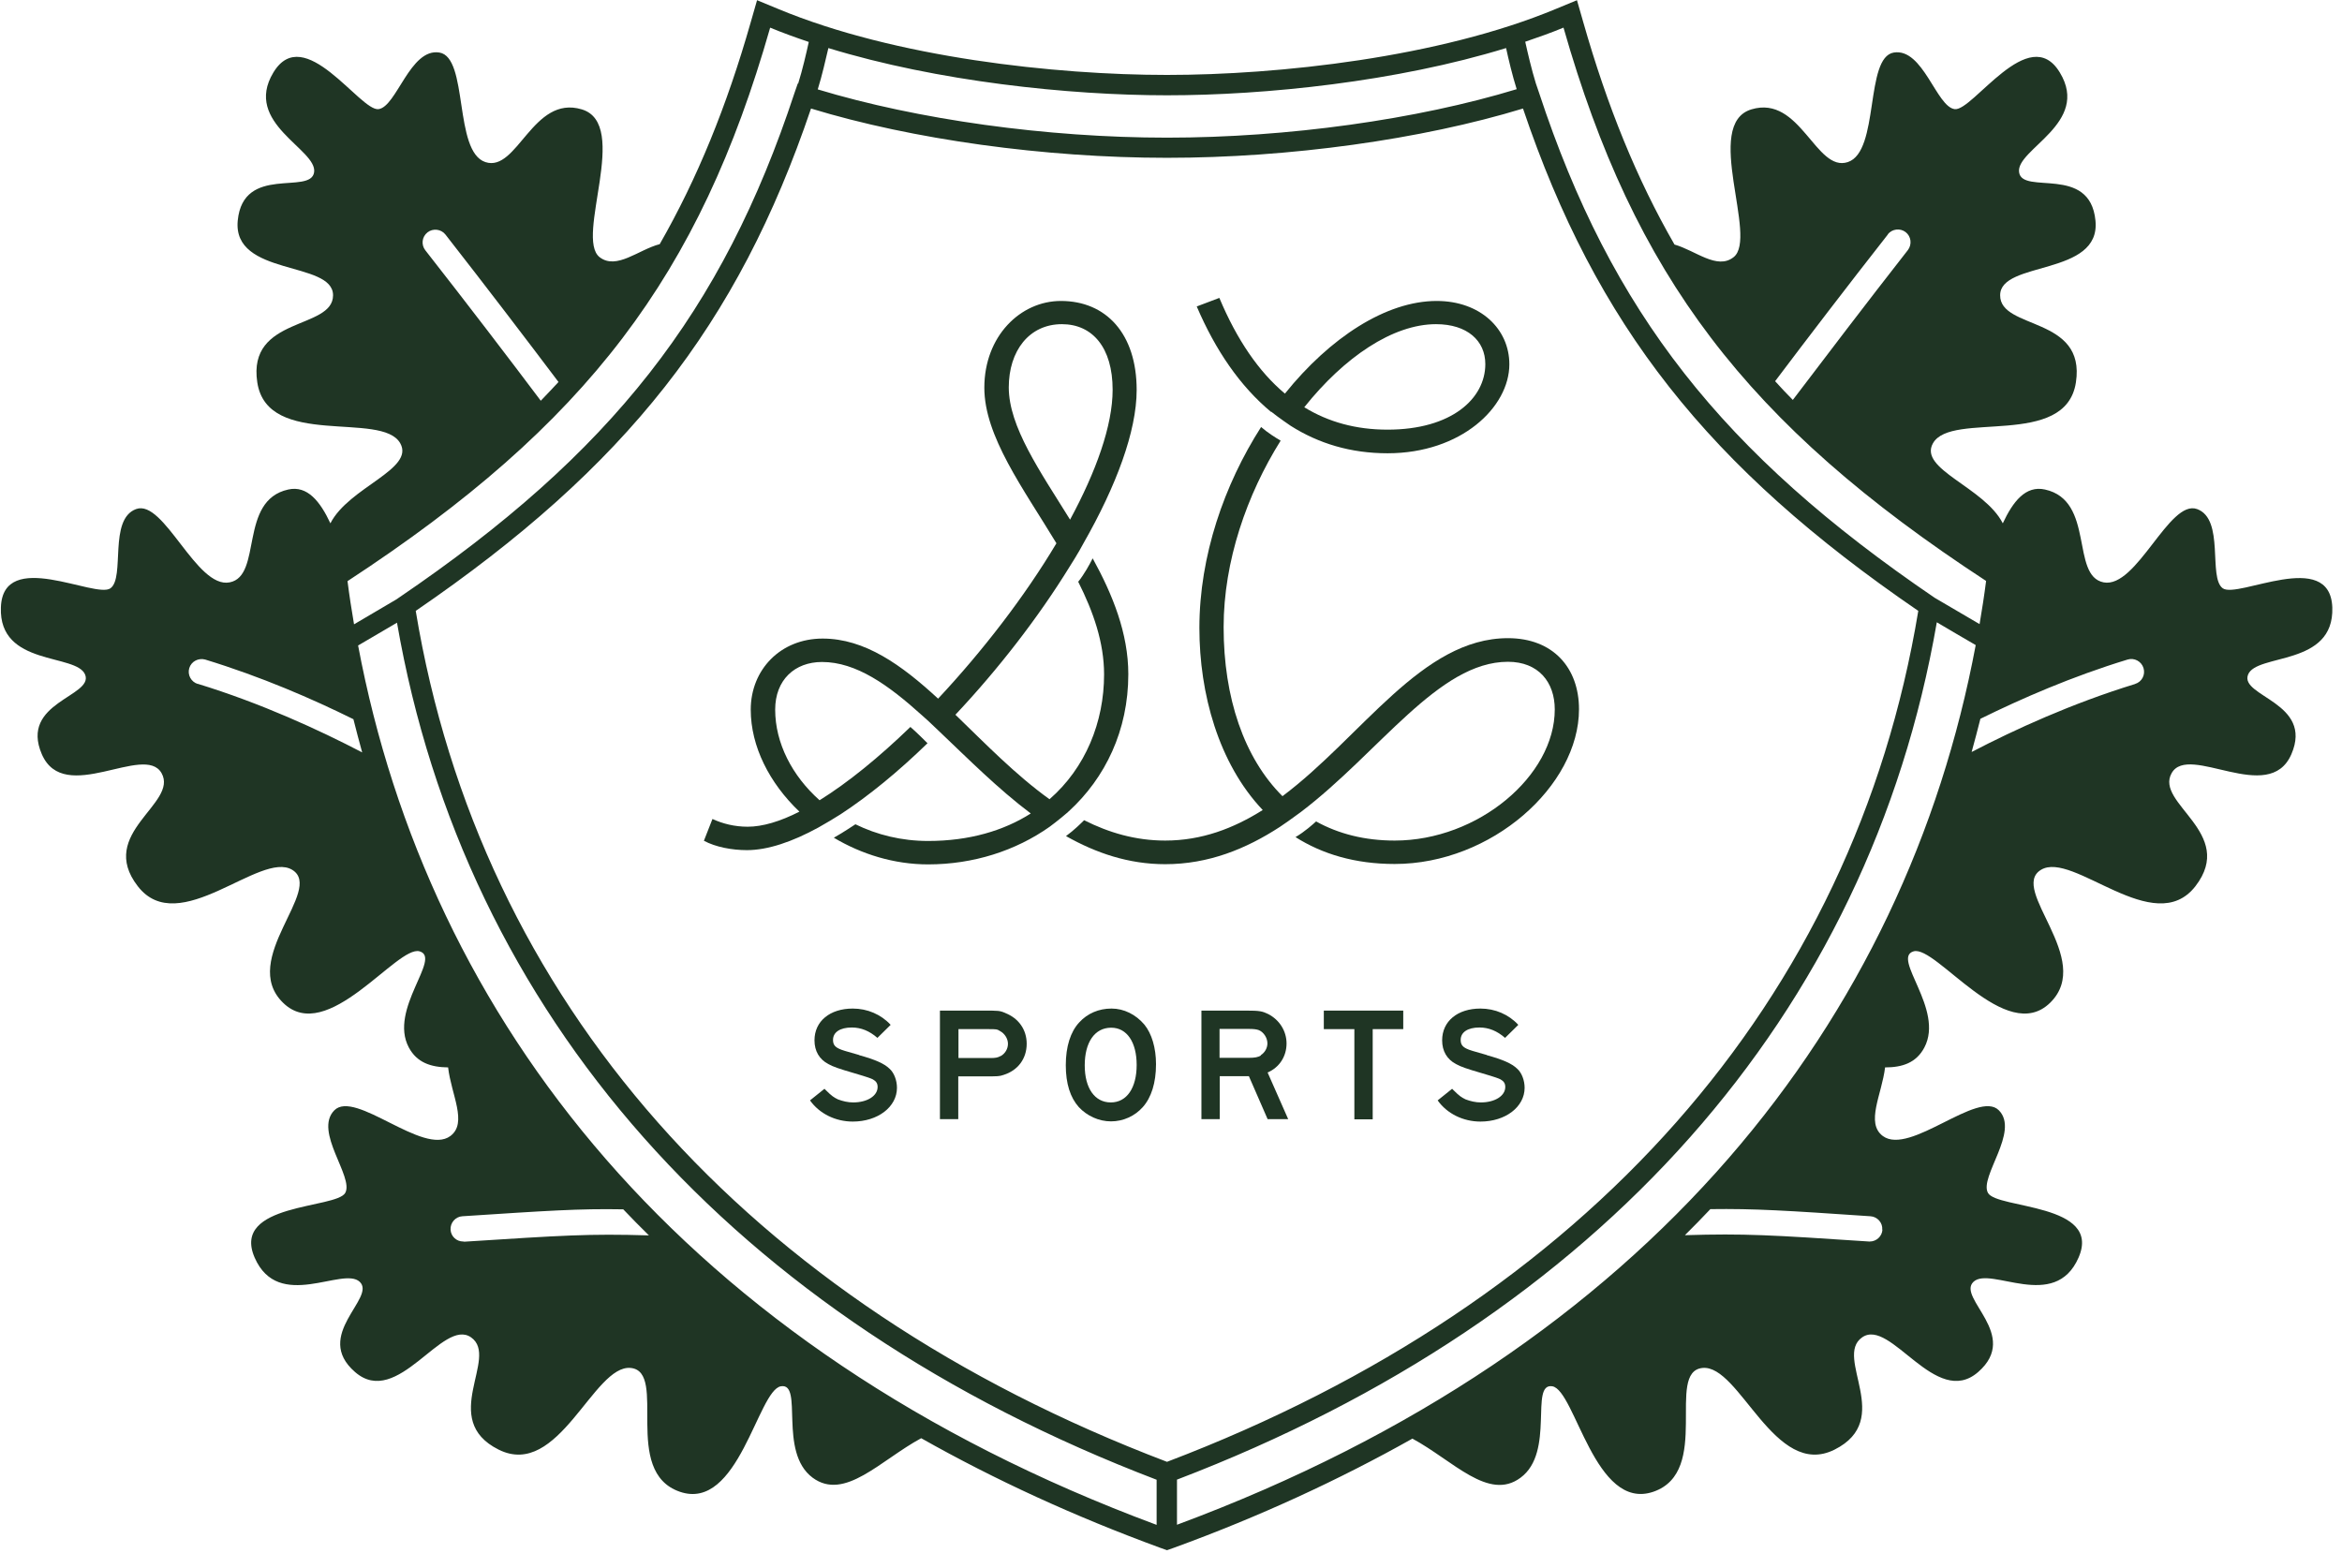 <svg xmlns="http://www.w3.org/2000/svg" fill="none" viewBox="0 0 115 77" height="77" width="115">
<g clip-path="url(#clip0_2062_1074)">
<path fill="#1F3524" d="M42.184 51.81C41.514 51.62 41.334 51.57 41.194 51.5C40.984 51.4 40.904 51.28 40.904 51.07C40.904 50.69 41.254 50.46 41.824 50.46C42.284 50.46 42.694 50.63 43.084 50.97L43.734 50.33C43.264 49.82 42.594 49.53 41.874 49.53C40.754 49.53 39.994 50.15 39.994 51.09C39.994 51.62 40.234 52.03 40.684 52.26C40.924 52.39 41.144 52.47 41.964 52.71C42.644 52.91 42.764 52.96 42.864 53.01C43.024 53.1 43.094 53.21 43.094 53.38C43.094 53.82 42.584 54.14 41.894 54.14C41.634 54.14 41.384 54.08 41.144 53.99C40.944 53.89 40.844 53.83 40.544 53.53L40.484 53.47L39.774 54.04C40.234 54.69 41.024 55.08 41.874 55.08C43.104 55.08 44.044 54.36 44.044 53.42C44.044 53.06 43.904 52.68 43.674 52.48C43.414 52.23 42.984 52.04 42.194 51.82L42.184 51.81Z"></path>
<path fill="#1F3524" d="M49.374 49.75C49.074 49.63 49.064 49.63 48.244 49.63H46.154V54.96H47.054V52.86H48.374C48.994 52.86 49.074 52.86 49.274 52.79C49.984 52.57 50.414 51.99 50.414 51.26C50.414 50.57 50.024 50.01 49.364 49.75H49.374ZM49.134 51.86C48.994 51.94 48.874 51.96 48.634 51.96H47.064V50.54H48.544C48.904 50.54 48.964 50.54 49.114 50.64C49.334 50.76 49.494 51.01 49.494 51.26C49.494 51.51 49.354 51.74 49.144 51.86H49.134Z"></path>
<path fill="#1F3524" d="M54.574 49.53C53.954 49.53 53.394 49.77 52.994 50.21C52.564 50.67 52.334 51.4 52.334 52.31C52.334 53.22 52.554 53.9 52.974 54.37C53.374 54.8 53.954 55.07 54.554 55.07C55.154 55.07 55.724 54.81 56.114 54.37C56.534 53.9 56.764 53.18 56.764 52.26C56.764 51.46 56.554 50.76 56.194 50.32C55.774 49.82 55.184 49.53 54.584 49.53H54.574ZM54.544 54.14C53.754 54.14 53.264 53.44 53.264 52.32C53.264 51.2 53.744 50.47 54.564 50.47C55.334 50.47 55.814 51.18 55.814 52.3C55.814 53.42 55.334 54.14 54.544 54.14Z"></path>
<path fill="#1F3524" d="M63.174 51.25C63.174 50.64 62.834 50.09 62.274 49.8C61.984 49.66 61.854 49.63 61.184 49.63H58.994V54.96H59.894V52.85H61.324L62.244 54.96H63.254L62.244 52.67C62.824 52.42 63.174 51.88 63.174 51.24V51.25ZM61.924 51.83C61.774 51.92 61.624 51.95 61.304 51.95H59.884V50.53H61.314C61.574 50.53 61.704 50.55 61.814 50.59C62.054 50.69 62.234 50.97 62.234 51.24C62.234 51.47 62.104 51.7 61.904 51.82L61.924 51.83Z"></path>
<path fill="#1F3524" d="M65.004 50.54H66.504V54.97H67.404V50.54H68.904V49.63H65.004V50.54Z"></path>
<path fill="#1F3524" d="M73.004 51.81C72.334 51.62 72.154 51.57 72.014 51.5C71.804 51.4 71.724 51.28 71.724 51.07C71.724 50.69 72.074 50.46 72.644 50.46C73.104 50.46 73.514 50.63 73.904 50.97L74.554 50.33C74.084 49.82 73.414 49.53 72.694 49.53C71.574 49.53 70.814 50.15 70.814 51.09C70.814 51.62 71.054 52.03 71.504 52.26C71.744 52.39 71.964 52.47 72.784 52.71C73.464 52.91 73.584 52.96 73.684 53.01C73.844 53.1 73.914 53.21 73.914 53.38C73.914 53.82 73.404 54.14 72.714 54.14C72.454 54.14 72.204 54.08 71.964 53.99C71.764 53.89 71.664 53.83 71.364 53.53L71.304 53.47L70.594 54.04C71.054 54.69 71.844 55.08 72.694 55.08C73.924 55.08 74.864 54.36 74.864 53.42C74.864 53.06 74.724 52.68 74.494 52.48C74.234 52.23 73.804 52.04 73.014 51.82L73.004 51.81Z"></path>
<path fill="#1F3524" d="M62.424 20.22C62.784 20.51 63.374 20.91 63.374 20.91C64.744 21.78 66.324 22.26 68.134 22.26C71.744 22.26 74.114 20 74.114 17.89C74.114 16.16 72.694 14.78 70.544 14.78C68.064 14.78 65.304 16.58 63.094 19.33C61.804 18.25 60.734 16.68 59.874 14.63L58.764 15.05C59.684 17.2 60.894 18.97 62.414 20.23L62.424 20.22ZM70.514 15.92C72.044 15.92 72.934 16.73 72.934 17.88C72.934 19.57 71.284 21.1 68.134 21.1C66.594 21.1 65.234 20.73 64.044 20C66.004 17.54 68.394 15.92 70.514 15.92Z"></path>
<path fill="#1F3524" d="M74.044 31.34C69.814 31.34 66.874 36.18 62.974 39.1C61.084 37.22 60.084 34.26 60.084 30.8C60.084 27.56 61.224 24.29 62.884 21.64C62.644 21.5 62.244 21.25 61.924 20.97C60.114 23.8 58.894 27.3 58.894 30.84C58.894 34.06 59.834 37.49 62.004 39.78C60.574 40.68 59.014 41.28 57.214 41.28C55.754 41.28 54.444 40.89 53.234 40.28C53.104 40.41 52.744 40.77 52.344 41.06C53.814 41.89 55.414 42.44 57.214 42.44C59.344 42.44 61.184 41.69 62.844 40.61C63.064 40.46 63.404 40.23 63.874 39.88C67.744 36.94 70.634 32.5 74.044 32.5C75.544 32.5 76.344 33.5 76.344 34.84C76.344 38.1 72.584 41.28 68.484 41.28C67.014 41.28 65.724 40.95 64.624 40.34C64.494 40.46 64.074 40.84 63.614 41.11C64.924 41.94 66.534 42.43 68.484 42.43C73.244 42.43 77.534 38.59 77.534 34.83C77.534 32.8 76.264 31.34 74.044 31.34Z"></path>
<path fill="#1F3524" d="M52.464 39.85L52.484 39.84C54.274 38.2 55.404 35.87 55.404 33.11C55.404 31.1 54.634 29.2 53.654 27.42C53.504 27.72 53.234 28.21 52.944 28.57C53.684 30.04 54.214 31.55 54.214 33.12C54.214 35.46 53.304 37.71 51.534 39.25C49.864 38.05 48.374 36.51 46.914 35.1C49.004 32.88 50.984 30.33 52.534 27.81C52.534 27.81 52.964 27.14 53.214 26.66C54.804 23.87 55.814 21.19 55.814 19.15C55.814 16.39 54.314 14.78 52.094 14.78C50.104 14.78 48.334 16.51 48.334 19.04C48.334 21.42 50.234 23.97 51.874 26.68C50.314 29.3 48.234 31.99 46.064 34.31C44.264 32.65 42.464 31.36 40.394 31.36C38.324 31.36 36.864 32.89 36.864 34.85C36.864 36.66 37.784 38.46 39.254 39.86C38.314 40.34 37.444 40.6 36.714 40.6C36.064 40.6 35.484 40.45 34.984 40.22L34.564 41.29C35.144 41.6 35.944 41.75 36.674 41.75C37.704 41.75 38.904 41.34 40.184 40.64C40.644 40.38 40.874 40.24 41.274 39.99C42.654 39.09 44.114 37.89 45.544 36.5C45.384 36.34 45.034 35.99 44.704 35.7C43.174 37.18 41.644 38.43 40.244 39.3C38.894 38.1 38.064 36.49 38.064 34.85C38.064 33.39 39.024 32.51 40.364 32.51C42.044 32.51 43.624 33.64 45.274 35.13C45.504 35.33 45.654 35.47 46.134 35.93C47.524 37.25 48.994 38.73 50.614 39.95C49.294 40.79 47.604 41.3 45.574 41.3C44.274 41.3 43.064 41 42.004 40.48C41.934 40.52 41.444 40.86 40.944 41.14C42.304 41.95 43.904 42.45 45.574 42.45C47.794 42.45 49.874 41.78 51.544 40.6C51.544 40.6 51.994 40.27 52.454 39.87L52.464 39.85ZM49.534 19.03C49.534 17.23 50.534 15.92 52.144 15.92C53.644 15.92 54.634 17.07 54.634 19.14C54.634 20.9 53.824 23.15 52.544 25.52C51.054 23.12 49.534 20.95 49.534 19.02V19.03Z"></path>
<path fill="#1F3524" d="M114.524 29.83C114.414 26.91 109.874 29.42 109.144 28.89C108.414 28.36 109.254 25.5 107.884 25C106.514 24.5 104.924 28.91 103.294 28.6C101.664 28.28 102.874 24.58 100.414 24.04C99.464 23.83 98.844 24.63 98.344 25.7C97.434 23.92 94.194 23.05 94.914 21.77C95.814 20.16 101.434 22.05 101.934 18.78C102.434 15.51 98.204 16.21 98.214 14.5C98.214 12.79 103.174 13.58 102.894 10.83C102.624 8.07 99.304 9.59 99.144 8.46C98.974 7.33 102.664 6.06 101.144 3.56C99.634 1.06 96.874 5.47 95.984 5.36C95.084 5.25 94.434 2.35 92.994 2.58C91.554 2.81 92.304 7.44 90.734 7.96C89.164 8.48 88.404 4.65 86.004 5.37C83.594 6.09 86.354 11.67 85.124 12.63C84.314 13.27 83.254 12.3 82.224 12.01C80.374 8.8 78.924 5.23 77.744 1.09L77.434 0.01L76.394 0.44C70.654 2.83 62.764 3.68 57.304 3.68C51.844 3.68 43.954 2.83 38.214 0.44L37.174 0.01L36.864 1.09C35.684 5.23 34.234 8.78 32.394 11.99C31.354 12.26 30.274 13.27 29.444 12.63C28.214 11.67 30.974 6.09 28.564 5.37C26.154 4.65 25.404 8.48 23.834 7.96C22.264 7.44 23.014 2.81 21.574 2.58C20.134 2.35 19.474 5.25 18.584 5.36C17.684 5.47 14.934 1.06 13.424 3.56C11.914 6.06 15.594 7.33 15.424 8.46C15.254 9.59 11.944 8.07 11.674 10.83C11.404 13.59 16.354 12.79 16.354 14.5C16.354 16.21 12.134 15.51 12.634 18.78C13.134 22.05 18.754 20.16 19.654 21.77C20.374 23.05 17.134 23.92 16.224 25.7C15.724 24.63 15.094 23.83 14.154 24.04C11.704 24.58 12.904 28.29 11.274 28.6C9.644 28.92 8.054 24.5 6.684 25C5.314 25.5 6.154 28.36 5.424 28.89C4.694 29.42 0.144 26.9 0.044 29.83C-0.066 32.75 3.774 32.07 4.184 33.14C4.584 34.21 0.954 34.49 2.054 37.04C3.154 39.58 7.094 36.48 7.934 37.97C8.774 39.47 4.744 40.91 6.764 43.52C8.784 46.14 12.784 41.75 14.354 42.72C15.924 43.69 11.724 47.11 13.894 49.24C16.064 51.38 19.504 46.4 20.604 46.72C21.704 47.04 19.074 49.56 20.074 51.44C20.474 52.19 21.164 52.41 22.004 52.42C22.154 53.75 22.974 55.15 22.114 55.79C20.784 56.78 17.434 53.49 16.414 54.53C15.394 55.57 17.384 57.79 16.954 58.58C16.524 59.37 11.334 59.07 12.504 61.76C13.674 64.44 16.834 62.17 17.664 62.95C18.494 63.74 15.344 65.57 17.434 67.38C19.524 69.2 21.734 64.69 23.134 65.68C24.534 66.67 21.524 69.71 24.484 71.19C27.444 72.67 29.144 66.99 30.974 67.18C32.804 67.37 30.504 72.27 33.384 73.26C36.264 74.25 37.214 68.27 38.344 68.08C39.474 67.89 38.194 71.3 39.904 72.57C41.474 73.73 43.234 71.71 45.234 70.63C48.844 72.67 52.764 74.47 56.964 76.01L57.304 76.13L57.644 76.01C61.844 74.48 65.744 72.68 69.354 70.65C71.354 71.73 73.094 73.74 74.664 72.57C76.374 71.31 75.094 67.9 76.224 68.08C77.354 68.27 78.304 74.24 81.184 73.26C84.064 72.27 81.764 67.37 83.594 67.18C85.424 66.99 87.134 72.67 90.084 71.19C93.034 69.71 90.034 66.66 91.434 65.68C92.834 64.69 95.044 69.2 97.134 67.38C99.224 65.56 96.074 63.74 96.904 62.95C97.734 62.16 100.894 64.44 102.064 61.76C103.234 59.08 98.044 59.38 97.614 58.58C97.184 57.79 99.174 55.57 98.154 54.53C97.134 53.49 93.784 56.77 92.454 55.79C91.594 55.15 92.404 53.75 92.564 52.42C93.404 52.42 94.094 52.2 94.494 51.44C95.484 49.56 92.864 47.04 93.964 46.72C95.064 46.4 98.504 51.38 100.674 49.24C102.844 47.1 98.644 43.68 100.214 42.72C101.784 41.75 105.774 46.14 107.804 43.52C109.824 40.9 105.794 39.46 106.634 37.97C107.474 36.47 111.414 39.58 112.514 37.04C113.614 34.5 109.984 34.21 110.384 33.14C110.784 32.07 114.624 32.75 114.524 29.83ZM92.694 11.51C92.904 11.24 93.304 11.19 93.574 11.4C93.844 11.61 93.894 12 93.684 12.28C91.634 14.9 89.584 17.6 88.034 19.64C87.734 19.34 87.444 19.03 87.164 18.72C88.694 16.69 90.704 14.06 92.704 11.51H92.694ZM76.774 1.36C80.234 13.48 85.714 20.81 97.524 28.53C97.434 29.24 97.324 29.94 97.204 30.65C96.324 30.13 95.084 29.41 95.004 29.36C84.564 22.26 79.114 15.31 75.574 4.56L75.414 4.09C75.204 3.41 75.014 2.59 74.894 2.05C75.534 1.83 76.164 1.61 76.764 1.36H76.774ZM40.674 2.36C46.024 4 52.484 4.68 57.304 4.68C62.134 4.68 68.594 4.01 73.954 2.36C74.074 2.92 74.264 3.71 74.474 4.38C69.584 5.87 63.224 6.76 57.304 6.76C51.384 6.76 45.044 5.87 40.154 4.39C40.364 3.72 40.544 2.92 40.674 2.37V2.36ZM37.824 1.36C38.424 1.61 39.064 1.84 39.714 2.06C39.594 2.61 39.404 3.43 39.194 4.1H39.174L39.014 4.56C35.474 15.31 30.024 22.26 19.574 29.36L19.474 29.43C19.114 29.64 18.124 30.22 17.384 30.66C17.264 29.95 17.154 29.25 17.064 28.54C28.864 20.82 34.354 13.49 37.814 1.37L37.824 1.36ZM20.994 11.41C21.264 11.2 21.664 11.25 21.874 11.52C23.874 14.08 25.894 16.73 27.424 18.76C27.144 19.07 26.844 19.37 26.554 19.68C25.014 17.63 22.944 14.92 20.884 12.29C20.674 12.02 20.714 11.63 20.994 11.41ZM9.714 33.59C9.384 33.49 9.194 33.14 9.294 32.81C9.394 32.48 9.744 32.3 10.074 32.39C12.824 33.23 15.334 34.32 17.354 35.32C17.494 35.87 17.634 36.41 17.784 36.95C15.674 35.85 12.834 34.54 9.704 33.58L9.714 33.59ZM22.784 60.97C22.784 60.97 22.754 60.97 22.744 60.97C22.414 60.97 22.144 60.72 22.124 60.39C22.104 60.05 22.364 59.75 22.704 59.73C26.854 59.46 28.414 59.35 30.604 59.39C31.014 59.82 31.434 60.25 31.864 60.67C28.914 60.58 27.634 60.67 22.784 60.98V60.97ZM56.804 74.89C33.514 66.24 21.034 50.04 17.584 31.7C18.114 31.39 18.924 30.91 19.494 30.58C22.824 49.82 36.034 64.74 56.794 72.67V74.89H56.804ZM57.304 71.79C36.664 63.94 23.574 49.12 20.414 30C30.744 22.93 36.224 15.96 39.824 5.33C44.804 6.85 51.294 7.75 57.304 7.75C63.314 7.75 69.804 6.85 74.784 5.33C78.374 15.96 83.864 22.93 94.194 30C91.034 49.12 77.944 63.94 57.304 71.79ZM57.804 72.66C78.564 64.72 91.774 49.8 95.104 30.56C95.664 30.89 96.474 31.37 97.014 31.68C93.574 50.02 81.094 66.23 57.794 74.88V72.66H57.804ZM92.434 60.39C92.414 60.72 92.134 60.97 91.814 60.97C91.804 60.97 91.784 60.97 91.774 60.97C86.954 60.65 85.664 60.57 82.734 60.66C83.164 60.24 83.574 59.81 83.984 59.38C86.154 59.35 87.724 59.45 91.844 59.73C92.184 59.75 92.454 60.05 92.424 60.39H92.434ZM104.844 33.59C101.744 34.54 98.924 35.83 96.814 36.93C96.964 36.39 97.104 35.85 97.244 35.3C99.254 34.31 101.744 33.22 104.474 32.39C104.804 32.29 105.154 32.48 105.254 32.81C105.354 33.14 105.174 33.49 104.834 33.59H104.844Z"></path>
</g>
<defs>
<clipPath id="clip0_2062_1074">
<rect transform="translate(0.034)" fill="white" height="76.14" width="114.49"></rect>
</clipPath>
</defs>
</svg>
